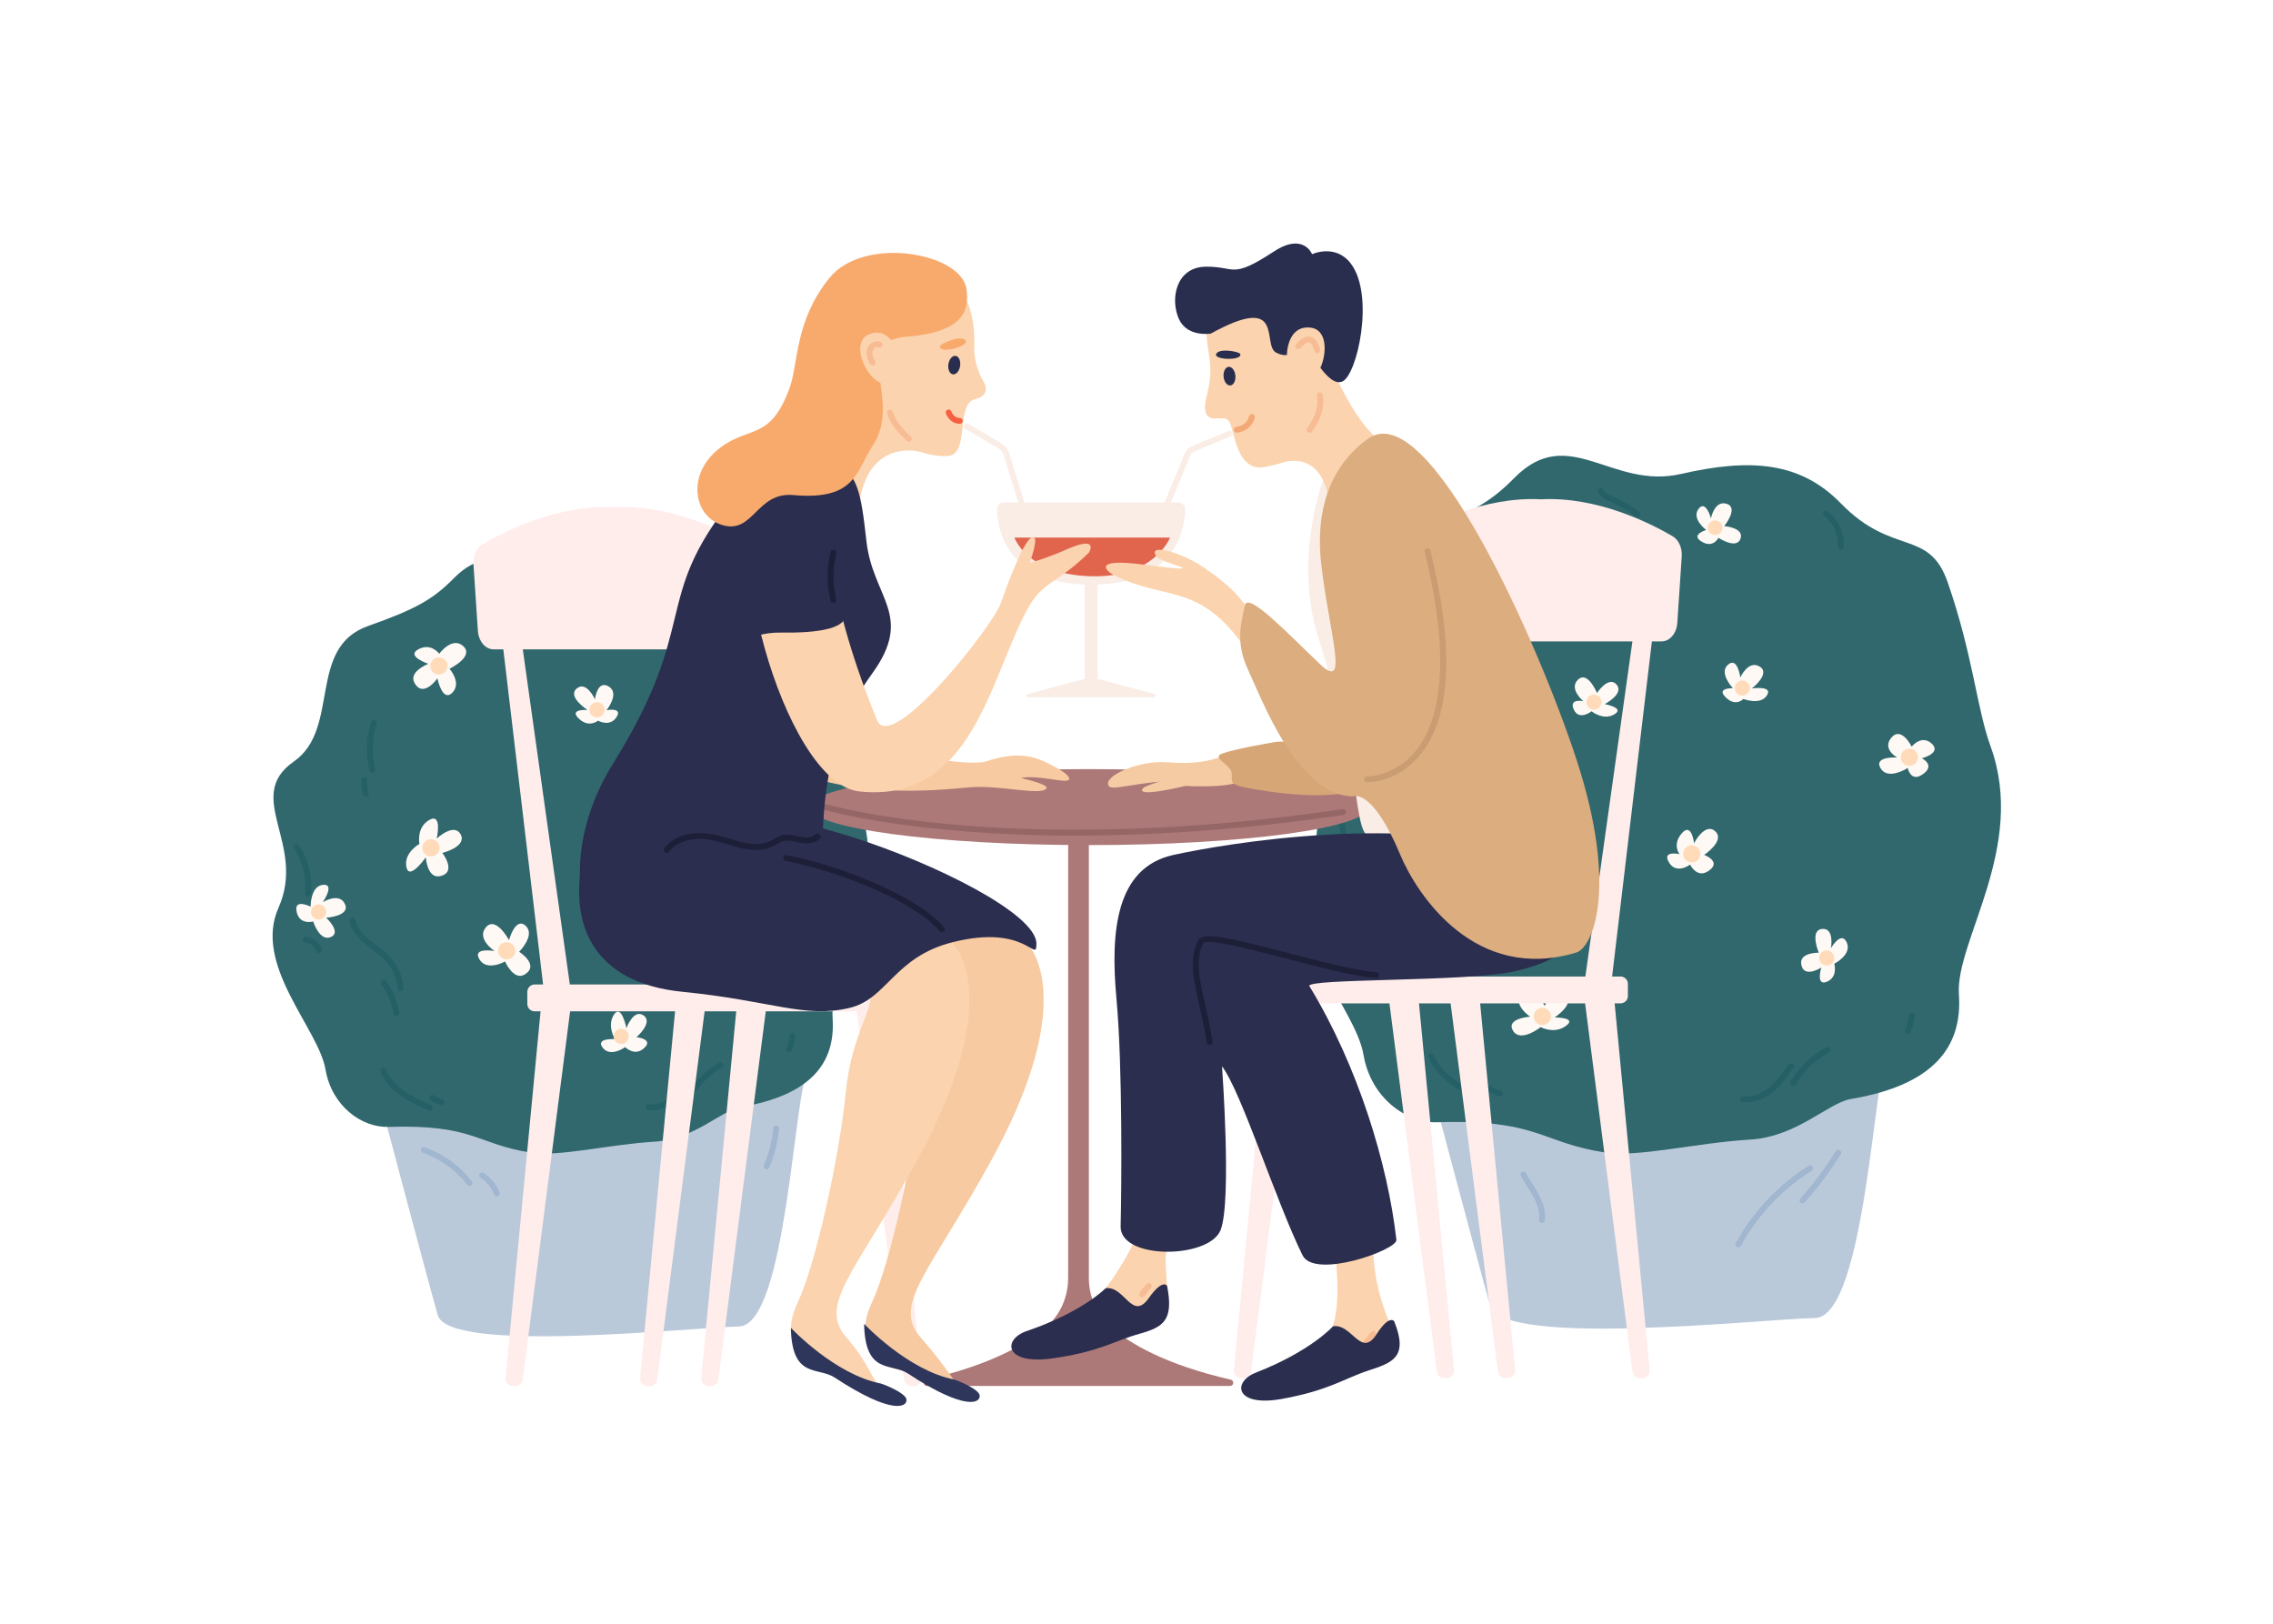 <?xml version="1.0" encoding="utf-8"?>
<!-- Generator: Adobe Illustrator 27.5.0, SVG Export Plug-In . SVG Version: 6.00 Build 0)  -->
<svg version="1.1" id="Layer_1" xmlns="http://www.w3.org/2000/svg" xmlns:xlink="http://www.w3.org/1999/xlink" x="0px" y="0px"
	 viewBox="0 0 2800 2000" style="enable-background:new 0 0 2800 2000;" xml:space="preserve">
<rect style="fill:#FFFFFF;" width="2800" height="2000"/>
<g>
	<path style="fill:#BAC9DA;" d="M1746.931,1277.156c0,0,598.228-17.456,580.056,8.662s-28.351,336.693-91.388,337.69
		c-63.039,0.997-385.095,36.896-399.949-15.262C1820.797,1556.086,1746.931,1277.156,1746.931,1277.156z"/>
	<path style="fill:#BAC9DA;" d="M456.902,1312.67c0,0,554.845-16.189,537.991,8.035c-16.856,24.223-26.294,312.276-84.761,313.201
		c-58.467,0.925-357.169,34.221-370.945-14.156C525.411,1571.371,456.902,1312.67,456.902,1312.67z"/>
	<g>
		<path style="fill:#30686E;" d="M478.574,1388.034c-33.19,1.036-70.01-25.93-77.622-70.776
			c-8.556-50.407-89.439-128.444-57.896-199.156c34.912-78.257-43.622-136.626,18.822-180.062
			c58.082-40.404,15.955-140.277,91.459-166.958c59.525-21.034,80.186-32.976,105.851-58.982
			c57.14-57.898,101.766,12.593,174.828-4.161c73.062-16.754,125.304-12.802,167.892,30.983
			c54.146,55.666,92.275,25.96,111.941,82.655c26.606,76.703,30.495,132.318,44.982,172.067
			c38.451,105.499-37.101,204.495-33.212,260.186c3.89,55.692-26.993,95.295-113.501,109.83
			c-23.319,3.917-56.502,39.533-105.243,42.524c-59.15,3.631-117.534,18.971-153.015,13.484
			C586.786,1409.295,584.092,1384.735,478.574,1388.034z"/>
		<g>
			<path style="fill:#256066;" d="M379.262,1104.81c-2.389-0.253-3.81-2.038-3.571-4.02c2.249-19.297-2.698-39.592-13.59-55.683
				c-1.111-1.645-0.689-3.88,0.97-4.99c1.631-1.11,3.879-0.702,4.99,0.97c11.833,17.483,17.23,39.563,14.77,60.547
				C382.621,1103.461,381.061,1104.81,379.262,1104.81z"/>
		</g>
		<g>
			<path style="fill:#256066;" d="M393.303,1174c-1.462,0-2.825-0.885-3.373-2.333c-2.136-5.706-7.618-10.034-13.648-10.779
				c-1.967-0.239-3.358-2.038-3.119-4.02c0.239-1.953,1.855-3.359,4.018-3.12c8.602,1.068,16.431,7.252,19.494,15.389
				c0.689,1.857-0.252,3.936-2.107,4.638C394.146,1173.931,393.724,1174,393.303,1174z"/>
		</g>
		<g>
			<path style="fill:#256066;" d="M493.497,1221.012c-1.884,0-3.458-1.461-3.583-3.359c-0.816-12.115-5.706-23.808-13.789-32.916
				c-4.89-5.524-10.751-9.965-16.949-14.672c-2.853-2.15-5.706-4.315-8.461-6.577c-11.553-9.529-18.173-19.059-20.238-29.135
				c-0.394-1.94,0.856-3.837,2.796-4.246c2.052-0.322,3.866,0.858,4.259,2.798c1.714,8.405,7.533,16.584,17.765,25.03
				c2.67,2.193,5.453,4.302,8.222,6.396c6.212,4.708,12.635,9.571,18.003,15.628c9.122,10.302,14.66,23.513,15.559,37.216
				c0.141,1.982-1.363,3.697-3.345,3.824C493.651,1221.012,493.568,1221.012,493.497,1221.012z"/>
		</g>
		<g>
			<path style="fill:#256066;" d="M488.184,1251.412c-1.714,0-3.232-1.236-3.542-2.979c-2.234-12.803-7.321-25.228-14.714-35.909
				c-1.124-1.645-0.717-3.879,0.914-5.017c1.658-1.097,3.893-0.689,5.017,0.912c7.969,11.539,13.451,24.947,15.867,38.777
				c0.351,1.953-0.969,3.823-2.923,4.159C488.592,1251.399,488.381,1251.412,488.184,1251.412z"/>
		</g>
		<g>
			<path style="fill:#256066;" d="M529.687,1368.009c-0.492,0-0.983-0.098-1.448-0.309c-11.523-5.073-23.428-10.33-34.054-17.708
				c-12.128-8.434-20.954-18.764-25.495-29.88c-0.744-1.842,0.127-3.936,1.969-4.695c1.855-0.773,3.935,0.127,4.693,1.967
				c4.02,9.824,11.947,19.058,22.938,26.704c10.048,6.971,21.644,12.086,32.845,17.02c1.813,0.802,2.642,2.923,1.841,4.751
				C532.385,1367.207,531.064,1368.009,529.687,1368.009z"/>
		</g>
		<g>
			<path style="fill:#256066;" d="M544.051,1361.488c-0.295,0-0.59-0.043-0.885-0.112c-4.68-1.195-9.165-3.388-13.002-6.325
				c-1.573-1.209-1.869-3.471-0.66-5.046c1.194-1.587,3.458-1.882,5.046-0.661c3.064,2.362,6.662,4.104,10.387,5.06
				c1.926,0.492,3.091,2.445,2.601,4.371C547.115,1360.406,545.653,1361.488,544.051,1361.488z"/>
		</g>
		<g>
			<path style="fill:#256066;" d="M458.839,952.079c-1.603,0-3.05-1.068-3.486-2.684c-5.158-19.579-4.497-40.927,1.855-60.112
				c0.632-1.897,2.74-2.909,4.539-2.29c1.898,0.617,2.91,2.655,2.291,4.539c-5.917,17.891-6.521,37.793-1.714,56.035
				c0.505,1.911-0.648,3.893-2.572,4.4C459.443,952.037,459.134,952.079,458.839,952.079z"/>
		</g>
		<g>
			<path style="fill:#256066;" d="M450.743,981.762c-1.533,0-2.952-0.983-3.43-2.516c-1.911-6.043-2.657-12.298-2.221-18.609
				c0.141-1.982,1.94-3.681,3.823-3.345c1.982,0.127,3.486,1.841,3.345,3.823c-0.364,5.411,0.282,10.781,1.913,15.966
				c0.604,1.898-0.45,3.922-2.347,4.512C451.46,981.706,451.095,981.762,450.743,981.762z"/>
		</g>
		<g>
			<path style="fill:#256066;" d="M688.545,753.643c-0.731,0-1.475-0.224-2.121-0.688c-8.237-6.001-17.175-11.174-26.55-15.348
				c-4.905-2.179-10.682-4.751-13.281-10.316c-0.843-1.799-0.056-3.936,1.743-4.779c1.799-0.829,3.935-0.056,4.778,1.743
				c1.462,3.12,5.509,4.919,9.431,6.662c10.09,4.497,19.465,9.923,28.123,16.22c1.602,1.166,1.953,3.415,0.787,5.031
				C690.752,753.138,689.656,753.643,688.545,753.643z"/>
		</g>
		<g>
			<path style="fill:#256066;" d="M901.654,787.458c-2.178-0.112-3.696-1.812-3.598-3.794c0.648-11.905-4.764-23.921-14.124-31.328
				c-1.56-1.236-1.813-3.5-0.59-5.06c1.251-1.56,3.527-1.799,5.059-0.59c11.159,8.855,17.611,23.162,16.852,37.371
				C905.14,785.969,903.552,787.458,901.654,787.458z"/>
		</g>
		<g>
			<path style="fill:#256066;" d="M803.076,1367.616c-1.461,0-2.923-0.099-4.342-0.282c-1.969-0.266-3.359-2.08-3.093-4.047
				c0.268-1.982,2.137-3.303,4.048-3.093c8.615,1.182,18.397-2.192,26.858-9.191c7.913-6.564,13.985-15.391,19.845-23.908
				c1.153-1.63,3.401-2.023,5.003-0.927c1.645,1.124,2.052,3.374,0.928,5.003c-6.155,8.939-12.508,18.16-21.195,25.368
				C822.486,1363.709,812.478,1367.616,803.076,1367.616z"/>
		</g>
		<g>
			<path style="fill:#256066;" d="M851.747,1350.287c-0.633,0-1.279-0.17-1.855-0.521c-1.701-1.026-2.25-3.232-1.223-4.932
				c9.051-15.025,21.968-27.406,37.357-35.826c1.714-0.928,3.922-0.324,4.89,1.433c0.943,1.743,0.309,3.935-1.433,4.89
				c-14.28,7.8-26.254,19.284-34.659,33.212C854.151,1349.668,852.969,1350.287,851.747,1350.287z"/>
		</g>
		<g>
			<path style="fill:#256066;" d="M972.067,1295.67c-0.492,0-0.983-0.098-1.462-0.308c-1.812-0.802-2.628-2.937-1.826-4.751
				c2.08-4.68,3.401-9.67,3.907-14.786c0.197-1.967,1.967-3.457,3.935-3.232c1.982,0.197,3.43,1.967,3.232,3.936
				c-0.59,5.902-2.108,11.623-4.497,17.005C974.766,1294.87,973.445,1295.67,972.067,1295.67z"/>
		</g>
	</g>
	<g>
		<path style="fill:#30686E;" d="M1770.775,1382.32c-38.97,1.218-82.202-30.446-91.139-83.101
			c-10.046-59.186-105.014-150.812-67.977-233.837c40.99-91.885-51.219-160.419,22.099-211.419
			c68.197-47.438,18.733-164.704,107.385-196.033c69.891-24.696,94.15-38.718,124.285-69.253
			c67.09-67.981,119.487,14.786,205.271-4.885c85.785-19.672,147.126-15.032,197.131,36.377
			c63.576,65.36,108.344,30.48,131.435,97.05c31.239,90.06,35.805,155.361,52.815,202.033
			c45.147,123.871-43.561,240.106-38.994,305.496c4.566,65.389-31.696,111.891-133.267,128.955
			c-27.381,4.6-66.342,46.417-123.571,49.93c-69.451,4.263-138,22.274-179.662,15.831
			C1897.832,1407.284,1894.669,1378.449,1770.775,1382.32z"/>
		<g>
			<path style="fill:#256066;" d="M1654.161,1049.141c-2.389-0.253-3.808-2.038-3.569-4.02c2.657-22.797-3.191-46.773-16.05-65.789
				c-1.111-1.645-0.689-3.88,0.969-4.99c1.631-1.111,3.88-0.702,4.99,0.97c13.816,20.406,20.084,46.155,17.231,70.652
				C1657.52,1047.791,1655.96,1049.141,1654.161,1049.141z"/>
		</g>
		<g>
			<path style="fill:#256066;" d="M1670.661,1130.39c-1.461,0-2.825-0.886-3.372-2.333c-2.573-6.888-9.221-12.144-16.529-13.058
				c-1.967-0.253-3.373-2.052-3.12-4.02c0.239-1.953,1.841-3.359,4.02-3.12c9.88,1.238,18.875,8.349,22.375,17.667
				c0.689,1.87-0.254,3.935-2.109,4.637C1671.505,1130.319,1671.083,1130.39,1670.661,1130.39z"/>
		</g>
		<g>
			<path style="fill:#256066;" d="M1788.299,1185.595c-1.884,0-3.458-1.462-3.585-3.359c-0.97-14.392-6.774-28.264-16.33-39.029
				c-5.791-6.535-12.705-11.764-20.028-17.315c-3.332-2.53-6.676-5.06-9.894-7.703c-13.451-11.103-21.153-22.178-23.557-33.857
				c-0.393-1.94,0.858-3.837,2.812-4.246c1.911-0.337,3.85,0.858,4.244,2.812c2.052,9.992,8.952,19.718,21.081,29.739
				c3.149,2.586,6.409,5.044,9.67,7.518c7.266,5.509,14.785,11.216,21.054,18.272c10.611,11.96,17.049,27.349,18.116,43.33
				c0.14,1.982-1.363,3.696-3.345,3.823C1788.453,1185.595,1788.368,1185.595,1788.299,1185.595z"/>
		</g>
		<g>
			<path style="fill:#256066;" d="M1782.058,1221.28c-1.716,0-3.232-1.236-3.542-2.979c-2.642-15.123-8.644-29.782-17.372-42.432
				c-1.124-1.631-0.717-3.864,0.928-5.003c1.631-1.097,3.879-0.704,5.003,0.927c9.304,13.478,15.713,29.135,18.525,45.27
				c0.351,1.954-0.97,3.823-2.924,4.161C1782.466,1221.266,1782.254,1221.28,1782.058,1221.28z"/>
		</g>
		<g>
			<path style="fill:#256066;" d="M1830.814,1358.171c-0.492,0-0.97-0.098-1.448-0.309c-13.436-5.902-27.336-12.003-39.901-20.716
				c-14.138-9.811-24.413-21.856-29.71-34.814c-0.745-1.841,0.125-3.935,1.967-4.693c1.855-0.787,3.935,0.125,4.693,1.967
				c4.765,11.665,14.153,22.614,27.154,31.636c11.988,8.307,25.564,14.265,38.691,20.042c1.813,0.787,2.642,2.923,1.842,4.736
				C1833.512,1357.369,1832.191,1358.171,1830.814,1358.171z"/>
		</g>
		<g>
			<path style="fill:#256066;" d="M1847.651,1350.526c-0.295,0-0.59-0.043-0.885-0.114c-5.426-1.377-10.626-3.92-15.039-7.336
				c-1.573-1.209-1.855-3.471-0.632-5.046c1.209-1.574,3.471-1.87,5.046-0.632c3.625,2.811,7.927,4.905,12.396,6.043
				c1.926,0.492,3.091,2.445,2.6,4.371C1850.728,1349.443,1849.252,1350.526,1847.651,1350.526z"/>
		</g>
		<g>
			<path style="fill:#256066;" d="M1747.61,869.818c-1.602,0-3.05-1.068-3.486-2.684c-6.029-22.853-5.27-47.785,2.164-70.216
				c0.646-1.898,2.74-2.896,4.539-2.291c1.898,0.619,2.91,2.657,2.291,4.539c-6.999,21.124-7.715,44.609-2.023,66.141
				c0.505,1.911-0.646,3.879-2.572,4.4C1748.215,869.777,1747.905,869.818,1747.61,869.818z"/>
		</g>
		<g>
			<path style="fill:#256066;" d="M1738.096,904.66c-1.533,0-2.952-0.984-3.43-2.516c-2.206-7.013-3.078-14.28-2.586-21.602
				c0.127-1.967,1.462-3.668,3.822-3.345c1.982,0.127,3.486,1.841,3.346,3.822c-0.422,6.423,0.351,12.805,2.277,18.96
				c0.603,1.897-0.45,3.922-2.347,4.512C1738.813,904.603,1738.447,904.66,1738.096,904.66z"/>
		</g>
		<g>
			<path style="fill:#256066;" d="M2017.303,636.836c-0.745,0-1.476-0.224-2.123-0.688c-9.726-7.098-20.238-13.184-31.271-18.089
				c-5.932-2.642-12.327-5.48-15.291-11.791c-0.843-1.799-0.07-3.949,1.729-4.792c1.785-0.802,3.935-0.071,4.792,1.728
				c1.813,3.893,6.704,6.057,11.426,8.152c11.764,5.243,22.726,11.581,32.86,18.974c1.603,1.18,1.954,3.428,0.787,5.031
				C2019.509,636.331,2018.413,636.836,2017.303,636.836z"/>
		</g>
		<g>
			<path style="fill:#256066;" d="M2267.53,676.54c-2.179-0.112-3.697-1.813-3.598-3.795c0.773-14.18-5.665-28.489-16.81-37.314
				c-1.56-1.238-1.813-3.5-0.59-5.06c1.265-1.56,3.513-1.799,5.06-0.59c12.944,10.26,20.421,26.872,19.535,43.358
				C2271.015,675.051,2269.426,676.54,2267.53,676.54z"/>
		</g>
		<g>
			<path style="fill:#256066;" d="M2151.79,1357.722c-1.687,0-3.373-0.099-5.017-0.324c-1.969-0.268-3.359-2.08-3.093-4.049
				c0.281-1.967,2.137-3.218,4.048-3.091c10.344,1.419,21.939-2.601,32.002-10.935c9.375-7.786,16.528-18.158,23.428-28.192
				c1.138-1.631,3.388-2.025,5.004-0.928c1.644,1.124,2.052,3.373,0.927,5.004c-7.196,10.441-14.616,21.235-24.777,29.654
				C2174.278,1353.181,2162.668,1357.722,2151.79,1357.722z"/>
		</g>
		<g>
			<path style="fill:#256066;" d="M2208.936,1337.37c-0.633,0-1.28-0.168-1.855-0.52c-1.701-1.026-2.249-3.232-1.223-4.933
				c10.584-17.541,25.663-32.002,43.626-41.84c1.728-0.928,3.92-0.324,4.89,1.433c0.941,1.743,0.31,3.935-1.433,4.89
				c-16.851,9.219-31.004,22.782-40.926,39.226C2211.34,1336.751,2210.145,1337.37,2208.936,1337.37z"/>
		</g>
		<g>
			<path style="fill:#256066;" d="M2350.212,1273.253c-0.492,0-0.984-0.098-1.448-0.309c-1.826-0.8-2.642-2.923-1.841-4.736
				c2.474-5.593,4.034-11.51,4.637-17.581c0.212-1.969,1.73-3.473,3.95-3.219c1.968,0.197,3.415,1.967,3.218,3.949
				c-0.689,6.817-2.445,13.465-5.229,19.747C2352.91,1272.453,2351.589,1273.253,2350.212,1273.253z"/>
		</g>
	</g>
	<g>
		<g>
			<path style="fill:#FFF9F5;" d="M757.511,1279.928c0,0-10.297-16.669-1.105-30.348c9.192-13.679,15.219,16.761,15.219,16.761
				s9.084-24.594,21.391-15.427c11.793,8.785-9.005,26.608-9.005,26.608s23.174,2.35,8.226,14.493
				c-11.037,8.966-22.096-2.229-22.096-2.229s-17.96,13.089-27.559,0.872C732.793,1278.197,757.511,1279.928,757.511,1279.928z"/>
			<path style="fill:#FFDBBA;" d="M772.859,1281.828c2.946-4.224,1.91-10.037-2.314-12.981c-4.224-2.946-10.036-1.91-12.982,2.314
				c-2.946,4.224-1.91,10.036,2.314,12.981C764.101,1287.087,769.912,1286.05,772.859,1281.828z"/>
		</g>
		<g>
			<path style="fill:#FFF9F5;" d="M1884.924,1252.273c0,0-22.81-15.132-10.545-29.345c12.266-14.215,28.366,15.906,28.366,15.906
				s13.635-26.572,26.3-14.523c12.137,11.548-13.819,28.861-13.819,28.861s30.466-0.022,11.901,11.667
				c-13.708,8.632-29.263,0.307-29.263,0.307s-24.813,19.633-33.998,4.503C1854.497,1254.219,1884.924,1252.273,1884.924,1252.273z"
				/>
			<path style="fill:#FFDBBA;" d="M1909.921,1248.387c-1.983-5.519-8.067-8.387-13.587-6.403c-5.521,1.983-8.387,8.067-6.404,13.587
				c1.985,5.521,8.068,8.388,13.589,6.404C1909.039,1259.991,1911.906,1253.908,1909.921,1248.387z"/>
		</g>
		<g>
			<path style="fill:#FFF9F5;" d="M516.651,1039.485c0,0-4.13-20.31,12.22-29.539c16.349-9.23,9.094,22.919,9.094,22.919
				s21.818-20.396,29.662-4.774c7.517,14.972-22.765,22.487-22.765,22.487s18.655,23.872-2.77,28.595
				c-15.819,3.487-17.618-23.198-17.618-23.198s-20.323,29.372-23.85,12.027C497.025,1050.312,516.651,1039.485,516.651,1039.485z"
				/>
			<path style="fill:#FFDBBA;" d="M541.488,1044.282c0-5.866-4.755-10.621-10.621-10.621c-5.866,0-10.623,4.755-10.623,10.621
				s4.756,10.623,10.623,10.623C536.733,1054.905,541.488,1050.148,541.488,1044.282z"/>
		</g>
		<g>
			<path style="fill:#FFF9F5;" d="M609.193,1171.415c0,0-22.811-15.13-10.545-29.345c12.265-14.215,28.365,15.907,28.365,15.907
				s8.01-29.518,20.675-17.467c12.137,11.547-8.195,31.805-8.195,31.805s25.628,16.158,7.062,27.847
				c-13.708,8.632-24.424-15.873-24.424-15.873s-22.315,12.589-31.499-2.542C581.263,1166.316,609.193,1171.415,609.193,1171.415z"
				/>
			<path style="fill:#FFDBBA;" d="M634.19,1167.531c-1.985-5.521-8.068-8.387-13.589-6.404s-8.388,8.067-6.404,13.587
				c1.985,5.521,8.068,8.389,13.589,6.404C633.307,1179.135,636.174,1173.051,634.19,1167.531z"/>
		</g>
		<g>
			<path style="fill:#FFF9F5;" d="M2337.068,933.076c0,0-19.271-10.497-7.006-24.711c12.266-14.215,24.826,11.273,24.826,11.273
				s12.282-15.527,24.947-3.477c12.137,11.547-12.466,17.814-12.466,17.814s18.438,8.874-0.126,20.563
				c-13.708,8.632-17.236-8.589-17.236-8.589s-24.1,15.656-33.287,0.525C2307.352,931.044,2337.068,933.076,2337.068,933.076z"/>
			<path style="fill:#FFDBBA;" d="M2362.065,929.192c-1.985-5.521-8.068-8.388-13.589-6.404c-5.521,1.983-8.387,8.068-6.404,13.587
				c1.985,5.521,8.068,8.389,13.589,6.404C2361.181,940.796,2364.048,934.713,2362.065,929.192z"/>
		</g>
		<g>
			<path style="fill:#FFF9F5;" d="M2069.003,1052.092c0,0-9.542-11.486,2.725-25.701c12.266-14.213,15.095,12.262,15.095,12.262
				s13.636-26.572,26.301-14.523c12.137,11.548-13.82,28.861-13.82,28.861s23.047,8.59,4.483,20.279
				c-13.708,8.632-21.845-8.305-21.845-8.305s-16.738,12.589-25.923-2.542C2046.649,1046.993,2069.003,1052.092,2069.003,1052.092z"
				/>
			<path style="fill:#FFDBBA;" d="M2094,1048.207c-1.985-5.519-8.068-8.388-13.589-6.403c-5.521,1.983-8.387,8.067-6.403,13.587
				c1.983,5.521,8.067,8.388,13.587,6.404C2093.116,1059.811,2095.983,1053.727,2094,1048.207z"/>
		</g>
		<g>
			<path style="fill:#FFF9F5;" d="M541.067,805.288c0,0,16.117-22.125,29.779-9.247c13.662,12.878-17.136,27.64-17.136,27.64
				s15.753,17.719,3.159,29.841c-12.069,11.618-18.032-18.003-18.032-18.003s-17.266,24.895-28.13,5.834
				c-8.022-14.074,16.929-23.705,16.929-23.705s-27.906-9.313-12.387-17.826C531.076,791.143,541.067,805.288,541.067,805.288z"/>
			<path style="fill:#FFDBBA;" d="M543.85,830.432c5.603-1.74,8.734-7.693,6.995-13.294c-1.74-5.603-7.691-8.734-13.294-6.994
				c-5.603,1.739-8.734,7.691-6.994,13.294C532.296,829.039,538.247,832.171,543.85,830.432z"/>
		</g>
		<g>
			<path style="fill:#FFF9F5;" d="M2107.651,638.448c0,0,4.364-22.787,19.491-17.849c15.129,4.938-3.152,27.383-3.152,27.383
				s25.238,1.964,19.961,15.809c-5.056,13.268-27.088-1.36-27.088-1.36s-7.019,14.36-22.234,3.671
				c-11.236-7.894,7.19-13.327,7.19-13.327s-18.45-13.594-9.628-25.728C2101.19,614.673,2107.651,638.448,2107.651,638.448z"/>
			<path style="fill:#FFDBBA;" d="M2118.869,656.72c3.667-3.358,3.917-9.052,0.56-12.719c-3.359-3.667-9.052-3.917-12.719-0.56
				s-3.917,9.052-0.56,12.719C2109.507,659.827,2115.202,660.078,2118.869,656.72z"/>
		</g>
		<g>
			<path style="fill:#FFF9F5;" d="M397.651,1111.201c0,0,20.459-12.6,27.265,2.411c6.807,15.009-23.123,16.739-23.123,16.739
				s19.704,18.316,5.439,23.968c-13.672,5.416-21.461-19.307-21.461-19.307s-18.214,5.152-20.688-13.946
				c-1.828-14.103,17.545-4.299,17.545-4.299s-0.407-25.111,15.032-26.855C413.405,1088.132,397.651,1111.201,397.651,1111.201z"/>
			<path style="fill:#FFDBBA;" d="M391.537,1132.55c5.129,0.453,9.656-3.337,10.109-8.468c0.453-5.129-3.337-9.654-8.468-10.107
				c-5.129-0.453-9.654,3.338-10.107,8.467C382.617,1127.57,386.408,1132.097,391.537,1132.55z"/>
		</g>
		<g>
			<path style="fill:#FFF9F5;" d="M2255.456,1167.899c0,0,12.632-22.087,19.438-7.076c6.806,15.009-15.296,26.226-15.296,26.226
				s4.831,16.635-9.435,22.287c-13.672,5.416-6.587-17.626-6.587-17.626s-22.314,14.467-24.789-4.631
				c-1.828-14.103,21.646-13.613,21.646-13.613s-11.534-27.504,3.906-29.249C2260.085,1142.439,2255.456,1167.899,2255.456,1167.899
				z"/>
			<path style="fill:#FFDBBA;" d="M2249.343,1189.247c5.129,0.453,9.656-3.338,10.109-8.467c0.453-5.129-3.337-9.654-8.468-10.107
				c-5.129-0.453-9.654,3.337-10.107,8.467C2240.423,1184.268,2244.213,1188.795,2249.343,1189.247z"/>
		</g>
		<g>
			<path style="fill:#FFF9F5;" d="M732.898,861.33c0,0,2.772-24.27,16.912-15.804c14.139,8.467-2.606,29.191-2.606,29.191
				s20.563-3.9,12.05,8.867c-8.159,12.236-22.571,4.086-22.571,4.086s-12.197,10.21-25.102-4.086
				c-9.529-10.555,12.132-9.126,12.132-9.126s-25.137-16.048-13.436-26.271C722.211,837.762,732.898,861.33,732.898,861.33z"/>
			<path style="fill:#FFDBBA;" d="M740.022,882.362c4.476-2.547,6.039-8.239,3.493-12.715c-2.547-4.476-8.241-6.039-12.717-3.491
				c-4.474,2.547-6.037,8.239-3.492,12.715C729.854,883.347,735.548,884.91,740.022,882.362z"/>
		</g>
		<g>
			<path style="fill:#FFF9F5;" d="M1950.443,863.666c0,0-18.508-15.323-6.482-26.593c12.026-11.269,23.285,16.518,23.285,16.518
				s14.369-21.93,24.305-10.237c9.523,11.206-14.742,23.911-14.742,23.911s27.373,5.029,10.083,13.511
				c-12.767,6.262-26.349-4.67-26.349-4.67s-15.166,12.083-21.781-1.976C1932.017,859.79,1950.443,863.666,1950.443,863.666z"/>
			<path style="fill:#FFDBBA;" d="M1972.624,862.595c-1.219-5.003-6.263-8.071-11.267-6.85c-5.003,1.219-8.069,6.263-6.85,11.266
				s6.263,8.071,11.267,6.851C1970.776,872.642,1973.843,867.598,1972.624,862.595z"/>
		</g>
		<g>
			<path style="fill:#FFF9F5;" d="M2143.824,834.547c0,0,9.65-22.005,23.79-13.538c14.14,8.467-9.484,26.926-9.484,26.926
				s26.799-3.9,18.286,8.867c-8.159,12.236-28.807,4.086-28.807,4.086s-10.106,11.008-23.011-3.287
				c-9.529-10.555,10.041-9.925,10.041-9.925s-17.764-18.709-6.063-28.932C2140.51,808.318,2143.824,834.547,2143.824,834.547z"/>
			<path style="fill:#FFDBBA;" d="M2150.948,855.579c4.476-2.547,6.039-8.239,3.491-12.715c-2.546-4.476-8.239-6.039-12.715-3.491
				c-4.474,2.547-6.039,8.239-3.491,12.715C2140.781,856.563,2146.474,858.127,2150.948,855.579z"/>
		</g>
	</g>
	<g>
		<g>
			<g>
				<path style="fill:#F9EDE6;" d="M1451.789,618.993h-215.394c-4.667,0-8.375,3.804-8.255,8.47
					c0.629,24.325,11.672,92.668,115.952,92.668c104.28,0,115.323-68.342,115.951-92.668
					C1460.163,622.797,1456.456,618.993,1451.789,618.993z"/>
				<rect x="1336.099" y="704.438" style="fill:#F9EDE6;" width="15.986" height="133.514"/>
				<path style="fill:#F9EDE6;" d="M1343.562,834.213l-77.234,20.547c-2.327,0.619-1.878,4.044,0.528,4.044h154.469
					c2.408,0,2.855-3.425,0.53-4.044l-77.235-20.547C1344.273,834.121,1343.909,834.121,1343.562,834.213z"/>
			</g>
			<path style="fill:#E1644C;" d="M1249.649,662.177h191.644c0,0-19.089,49.836-97.7,47.595
				C1264.98,707.533,1249.649,662.177,1249.649,662.177z"/>
			<path style="fill:#AD7878;" d="M1516.076,1699.364c-80.069-18.406-124.039-44.233-147.846-64.923
				c-17.391-15.114-26.918-37.285-26.918-60.326V981.033h-25.494v593.082c0,23.041-9.527,45.212-26.918,60.326
				c-23.807,20.69-67.777,46.517-147.847,64.923c-4.557,1.048-3.871,7.75,0.804,7.75h186.707h186.709
				C1519.949,1707.114,1520.634,1700.411,1516.076,1699.364z"/>
			<ellipse style="fill:#AD7878;" cx="1341.311" cy="994.128" rx="344.083" ry="46.789"/>
			<g>
				<path style="fill:#946666;" d="M1324.584,1029.182c-199.772,0-307.008-31.144-308.539-31.609
					c-1.911-0.561-2.993-2.572-2.418-4.469c0.563-1.897,2.601-3.05,4.47-2.418c2.234,0.66,227.542,65.972,635.952,5.974
					c1.911-0.295,3.795,1.082,4.076,3.035c0.295,1.967-1.068,3.795-3.035,4.076
					C1526.462,1022.675,1415.853,1029.182,1324.584,1029.182z"/>
			</g>
			<g>
				<polygon style="fill:#FFEDEB;" points="641.32,780.684 702.782,1218.578 669.722,1218.578 617.739,780.684 				"/>
				<polygon style="fill:#FFEDEB;" points="900.326,780.684 961.787,1218.578 928.728,1218.578 876.745,780.684 				"/>
				<g>
					<path style="fill:#FFEDEB;" d="M666.712,1237.151l-43.97,460.373c-0.496,5.2,3.592,9.699,8.817,9.699h3.562
						c4.454,0,8.215-3.309,8.783-7.727l59.231-460.372c0.681-5.296-3.444-9.986-8.785-9.986h-18.822
						C670.963,1229.138,667.145,1232.608,666.712,1237.151z"/>
					<path style="fill:#FFEDEB;" d="M832.402,1237.151l-43.97,460.373c-0.497,5.2,3.592,9.699,8.817,9.699h3.562
						c4.454,0,8.215-3.309,8.783-7.727l59.231-460.372c0.681-5.296-3.444-9.986-8.785-9.986h-18.822
						C836.653,1229.138,832.835,1232.608,832.402,1237.151z"/>
					<path style="fill:#FFEDEB;" d="M1091.027,1237.151l43.97,460.373c0.497,5.2-3.592,9.699-8.816,9.699h-3.562
						c-4.454,0-8.215-3.309-8.783-7.727l-59.231-460.372c-0.681-5.296,3.444-9.986,8.785-9.986h18.822
						C1086.776,1229.138,1090.594,1232.608,1091.027,1237.151z"/>
					<path style="fill:#FFEDEB;" d="M907.739,1237.151l-43.97,460.373c-0.497,5.2,3.592,9.699,8.816,9.699h3.562
						c4.454,0,8.215-3.309,8.784-7.727l59.229-460.372c0.682-5.296-3.444-9.986-8.783-9.986h-18.823
						C911.989,1229.138,908.172,1232.608,907.739,1237.151z"/>
				</g>
				<path style="fill:#FFEDEB;" d="M756.829,624.838c-69.334-3.82-135.496,29.761-162.259,45.409
					c-7.501,4.385-12.031,14.378-11.325,24.984l5.446,81.695c0.863,12.953,9.244,22.897,19.297,22.897h148.842h148.84
					c10.052,0,18.434-9.945,19.298-22.897l5.444-81.695c0.707-10.607-3.823-20.599-11.323-24.984
					C892.324,654.599,826.163,621.018,756.829,624.838z"/>
				<path style="fill:#FFEDEB;" d="M1078.415,1212.607H658.638c-5.004,0-9.06,4.057-9.06,9.06v14.94c0,5.004,4.056,9.06,9.06,9.06
					h419.777c5.002,0,9.058-4.056,9.058-9.06v-14.94C1087.473,1216.664,1083.417,1212.607,1078.415,1212.607z"/>
			</g>
			<g>
				<polygon style="fill:#FFEDEB;" points="2013.58,770.87 1952.118,1208.766 1985.178,1208.766 2037.161,770.87 				"/>
				<polygon style="fill:#FFEDEB;" points="1754.574,770.87 1693.113,1208.766 1726.172,1208.766 1778.155,770.87 				"/>
				<g>
					<path style="fill:#FFEDEB;" d="M1988.188,1227.339l43.97,460.372c0.496,5.201-3.592,9.699-8.817,9.699h-3.562
						c-4.454,0-8.215-3.309-8.783-7.725l-59.231-460.373c-0.681-5.296,3.444-9.987,8.785-9.987h18.822
						C1983.937,1219.324,1987.755,1222.794,1988.188,1227.339z"/>
					<path style="fill:#FFEDEB;" d="M1822.498,1227.339l43.97,460.372c0.496,5.201-3.592,9.699-8.817,9.699h-3.562
						c-4.454,0-8.215-3.309-8.783-7.725l-59.231-460.373c-0.681-5.296,3.444-9.987,8.785-9.987h18.822
						C1818.247,1219.324,1822.065,1222.794,1822.498,1227.339z"/>
					<path style="fill:#FFEDEB;" d="M1563.873,1227.339l-43.97,460.372c-0.496,5.201,3.592,9.699,8.816,9.699h3.562
						c4.454,0,8.215-3.309,8.783-7.725l59.231-460.373c0.681-5.296-3.444-9.987-8.785-9.987h-18.822
						C1568.124,1219.324,1564.306,1222.794,1563.873,1227.339z"/>
					<path style="fill:#FFEDEB;" d="M1747.163,1227.339l43.969,460.372c0.496,5.201-3.592,9.699-8.817,9.699h-3.562
						c-4.454,0-8.215-3.309-8.783-7.725l-59.23-460.373c-0.682-5.296,3.444-9.987,8.783-9.987h18.823
						C1742.911,1219.324,1746.728,1222.794,1747.163,1227.339z"/>
				</g>
				<path style="fill:#FFEDEB;" d="M1898.071,615.025c69.334-3.821,135.496,29.759,162.261,45.408
					c7.5,4.385,12.03,14.378,11.323,24.984l-5.446,81.695c-0.864,12.953-9.244,22.899-19.297,22.899h-148.842h-148.84
					c-10.053,0-18.434-9.946-19.298-22.899l-5.445-81.695c-0.707-10.607,3.823-20.599,11.323-24.984
					C1762.576,644.785,1828.737,611.204,1898.071,615.025z"/>
				<path style="fill:#FFEDEB;" d="M1576.485,1202.795h419.777c5.004,0,9.06,4.056,9.06,9.06v14.94c0,5.003-4.056,9.058-9.06,9.058
					h-419.777c-5.003,0-9.058-4.056-9.058-9.058v-14.94C1567.427,1206.851,1571.483,1202.795,1576.485,1202.795z"/>
			</g>
			<g>
				<path style="fill:#FBD3AE;" d="M1532.777,796.567c-56.563-79.9-96.974-56.02-160.529-88.117
					c-10.119-5.111-26.858-21.117,34.65-13.21c97.496,12.535,24.288-0.81,17.856-9.611c-13.232-18.106,34.821-4.875,64.766,18.106
					c0,0,41.916,27.329,52.12,56.409L1532.777,796.567z"/>
				<g>
					<path style="fill:#F5CBA4;" d="M1522.31,934.734c-14.176-12.58-21.091,9.412-83.97,4.214
						c-32.759-2.708-73.157,14.249-73.452,25.944c-0.243,9.585,14.483,3.785,49.938-0.617c42.961-5.332,24.479,3.873,57.688,4.256
						C1505.723,968.913,1559.292,967.553,1522.31,934.734z"/>
					<path style="fill:#D6A676;" d="M1570.55,914.02c0,0-47.693,8.069-64.077,13.802c-16.385,5.731,10.779,13.243,10.909,25.586
						c0.13,12.344-4.81,14.104,44.276,21.294c103.202,15.116,152.544-8.369,131.453-32.397
						C1672.021,918.276,1585.702,911.313,1570.55,914.02z"/>
					<path style="fill:#F9EDE6;" d="M1629.977,590.919c0,0-36.757,97.109-6.299,193.458c66.109,209.133,35.9,242.893,74.781,252.855
						c38.881,9.962,146.771,43.049,102.949-116.384C1757.585,761.416,1686.983,508.07,1629.977,590.919z"/>
					<path style="fill:#FBD3AE;" d="M1248.804,1657.898c0,0-0.114,10.575,10.911,9.907c15.484-0.937,29.641-3.713,47.932,0.579
						c18.292,4.292,31.301-18.329,53.698-25.689c22.396-7.36,54.913-1.634,70.916-16.824c16.001-15.191-5.26-75.682,8.694-97.24
						l-45.379,4.004c0,0-23.434,48.227-50.815,73.019C1296.035,1649.769,1248.864,1636.135,1248.804,1657.898z"/>
					<path style="fill:#FBD3AE;" d="M1534.705,1704.375c0,0-0.112,10.574,10.91,9.907c15.484-0.938,29.641-3.713,47.932,0.579
						c18.292,4.29,33.057-15.891,55.455-23.252c22.397-7.36,53.158-4.073,69.159-19.262c16.001-15.191-25.842-56.242-26.497-135.96
						l-47.685,3.271c0,0,14.062,87.679-13.317,112.469C1581.936,1696.246,1534.765,1682.611,1534.705,1704.375z"/>
					<path style="fill:#2B2E4E;" d="M1890.097,1052.674c12.683,4.156,46.422,29.244,50.154,60.001
						c2.678,22.08,18.935,63.045-76.143,84.041c-57.929,12.794-257.022,8.235-251.107,17.949
						c60.165,98.829,96.702,219.752,107.151,312.545c1.374,12.207-100.815,48.978-115.643,18.901
						c-32.682-66.289-75.235-201.087-99.187-232.749c0,0,12.214,165.739-1.688,201.611c-13.901,35.873-124.268,37.101-123.176-4.584
						c1.092-41.686,2.621-196.426-5.134-280.147c-7.753-83.722-0.462-161.695,70.136-177.187
						C1513.254,1038.18,1734.079,1001.538,1890.097,1052.674z"/>
					<g>
						<path style="fill:#1D1F38;" d="M1490.146,1286.984c-1.743,0-3.261-1.251-3.556-3.021c-3.022-18.468-6.494-33.9-9.558-47.519
							c-4.385-19.465-7.857-34.841-7.574-48.84c0.168-7.813,0.997-19.353,6.353-29.303c5.734-10.779,36.485-3.964,110.511,15.418
							c40.772,10.667,82.936,21.7,109.175,23.752c1.982,0.154,3.457,1.884,3.303,3.864c-0.154,1.969-1.56,3.529-3.866,3.303
							c-26.871-2.094-69.359-13.21-110.44-23.962c-38.888-10.175-97.637-25.566-102.359-18.96c-4.61,8.573-5.341,18.96-5.481,26.029
							c-0.268,13.127,3.12,28.123,7.392,47.112c3.093,13.717,6.592,29.262,9.656,47.954c0.309,1.953-1.012,3.808-2.979,4.132
							C1490.525,1286.97,1490.329,1286.984,1490.146,1286.984z"/>
					</g>
					<g>
						<path style="fill:#FBD3AE;" d="M1636.048,442.002c0,0,42.583,110.557,87.098,109.79l-87.767,68.001
							c3.798-0.823-3.574-70.126-63.272-47.751C1572.106,572.043,1629.126,511.227,1636.048,442.002z"/>
						<path style="fill:#FBD3AE;" d="M1554.964,356.21c0,0-55.23-0.02-63.472,23.368c-8.242,23.39-5.252,36.377-1.538,62.207
							c4.965,34.549-9.762,53.11-4.355,66.905c5.249,13.392,21.232,1.35,28.207,9.773c6.974,8.424,8.29,67.968,48.48,55.696
							c0,0,52.137-6.098,73.262-56.321C1656.67,467.616,1663.195,347.841,1554.964,356.21z"/>
						<path style="fill:#292E4E;" d="M1491.447,410.922c0,0-28.564,4.736-38.992-17.565c-11.286-24.134-4.345-64.317,32.746-64.878
							c37.091-0.561,30.784,16.182,83.91-18.612c36.678-24.023,47.165,3.231,47.165,3.231s29.143-13.536,48.057,11.957
							c29.246,39.422,7.464,137.085-10.779,144.848c-18.243,7.763-39.458-40.732-47.402-41.289
							c-7.946-0.557-16.193,15.304-34.218,5.667C1553.908,424.644,1584.27,359.84,1491.447,410.922z"/>
						<g>
							<path style="fill:#F4A875;" d="M1523.469,532.932c-1.897,0-3.486-1.475-3.598-3.388c-0.112-1.982,1.405-3.681,3.386-3.808
								c0.577-0.029,12.271-1.012,15.432-13.056c0.52-1.911,2.418-3.037,4.4-2.572c1.926,0.505,3.064,2.473,2.572,4.398
								c-3.627,13.787-15.966,18.075-21.982,18.426C1523.61,532.932,1523.54,532.932,1523.469,532.932z"/>
						</g>
						<path style="fill:#292E4E;" d="M1521.817,462.633c0.576,6.328-2.214,11.754-6.229,12.119
							c-4.017,0.366-7.739-4.469-8.314-10.797c-0.576-6.329,2.213-11.755,6.23-12.121
							C1517.519,451.471,1521.243,456.305,1521.817,462.633z"/>
						<path style="fill:#FBD3AE;" d="M1585.293,436.558c0,0,0.288-36.085,28.974-33.019c28.686,3.066,17.909,57.907-1.91,65.811
							C1592.538,477.254,1585.293,436.558,1585.293,436.558z"/>
						<path style="fill:#292E4E;" d="M1527.808,436.014c-0.902-2.648-23.497-7.331-28.975-1.072
							C1491.507,443.314,1530.853,444.937,1527.808,436.014z"/>
						<g>
							<path style="fill:#F7BC94;" d="M1622.525,434.802c-1.602,0-3.064-1.082-3.486-2.698c-1.56-6.099-3.781-9.726-6.24-10.231
								c-3.443-0.829-8.7,4.244-10.638,6.774c-1.238,1.587-3.514,1.855-5.046,0.661c-1.574-1.209-1.87-3.471-0.661-5.046
								c0.885-1.166,8.98-11.145,17.793-9.444c5.453,1.124,9.417,6.338,11.764,15.487c0.492,1.926-0.661,3.893-2.586,4.385
								C1623.115,434.76,1622.82,434.802,1622.525,434.802z"/>
						</g>
						<g>
							<path style="fill:#F7BC94;" d="M1613.052,533.086c-0.815,0-1.645-0.281-2.318-0.856c-1.518-1.279-1.715-3.542-0.422-5.06
								c0.154-0.197,15.726-18.945,11.918-39.648c-0.351-1.953,0.941-3.822,2.896-4.188c1.868-0.393,3.823,0.941,4.188,2.896
								c4.427,24.089-12.776,44.721-13.521,45.592C1615.09,532.651,1614.079,533.086,1613.052,533.086z"/>
						</g>
					</g>
					<path style="fill:#DBAD7F;" d="M1685.892,539.972c-33.318,23.021-68.032,69.943-58.277,155.174
						c9.755,85.233,35.02,157.658-1.592,122.925c-36.61-34.732-89.34-90.563-92.563-72.296
						c-3.222,18.268-13.135,42.755,4.041,79.394c17.178,36.64,61.069,155.266,129.359,155.793c0,0,23.318-11.301,57.952,71.671
						c20.92,50.117,92.617,158.217,217.075,120.589c19.82-5.991,52.136-78.772-0.004-238.09
						C1895.574,793.631,1760.445,488.461,1685.892,539.972z"/>
					<g>
						<path style="fill:#F7BC94;" d="M1681.146,1660.189c-0.758,0-1.531-0.239-2.192-0.745c-1.574-1.209-1.87-3.457-0.661-5.046
							l10.428-13.619c1.195-1.56,3.43-1.883,5.046-0.661c1.574,1.209,1.87,3.458,0.661,5.046L1684,1658.783
							C1683.297,1659.697,1682.228,1660.189,1681.146,1660.189z"/>
					</g>
					<g>
						<path style="fill:#F7BC94;" d="M1406.984,1597.842c-0.674,0-1.349-0.183-1.953-0.576c-1.672-1.082-2.15-3.317-1.068-4.975
							c2.501-3.866,5.424-7.52,8.686-10.892c1.377-1.42,3.654-1.462,5.088-0.085c1.434,1.392,1.462,3.669,0.085,5.088
							c-2.937,3.035-5.567,6.325-7.815,9.797C1409.317,1597.266,1408.166,1597.842,1406.984,1597.842z"/>
					</g>
				</g>
			</g>
			<g>
				<path style="fill:#F7CAA1;" d="M1316.378,960.66c0,0,6.886-3.932-20.944-18.253c-18.06-9.293-38.246-18.754-81.049-4.477
					c-24.541,8.186-213.008-16.974-215.035-101.713c-1.746-72.923,70.572-215.487-18.671-230.269
					c-78.954-13.079-112.068,297.469-15.596,339.421c88.547,38.508,185.049,28.385,229.353,24.38
					c36.42-3.293,89.411,11.24,94.785,1.036c2.612-4.961-31.615-12.436-31.615-12.436
					C1277.746,953.872,1312.129,965.079,1316.378,960.66z"/>
				<path style="fill:#F7CAA1;" d="M1266.216,1163.353c0,0,65.582,63.669-44.323,264.477
					c-76.385,139.562-123.722,178.814-87.583,219.834c36.14,41.02,39.38,54.791,50.065,60.627
					c24.325,13.285,18.728,17.967-12.384,10.933c-29.26-6.616-32.583-24.997-63.626-31.649
					c-31.042-6.652-56.541-36.404-34.368-83.058c22.174-46.654,51.444-179.601,59.205-258.315
					c7.76-78.715,38.523-104.213,29.238-131.93c-9.283-27.716-50.304-57.649-31.456-84.257S1215.194,1082.499,1266.216,1163.353z"/>
				<path style="fill:#FBD3AE;" d="M1174.792,1163.353c0,0,65.582,63.669-44.323,264.477
					c-76.383,139.562-123.722,178.814-87.583,219.834c36.139,41.02,31.512,66.476,59.224,66.979
					c12.188,0.222,16.074,14.89-15.513,10.454c-31.589-4.434-38.613-30.87-69.655-37.522c-31.043-6.652-56.541-36.404-34.369-83.058
					c22.174-46.654,51.445-179.601,59.205-258.315c7.76-78.715,38.523-104.213,29.24-131.93
					c-9.284-27.716-50.304-57.649-31.458-84.257C1058.408,1103.408,1123.77,1082.499,1174.792,1163.353z"/>
				<path style="fill:#FBD3AE;" d="M1134.02,556.573c0,0-63.69-18.109-75.441,63.288c0,0-34.935,36.709-94.923,11.538
					l63.668-161.872L1134.02,556.573z"/>
				<path style="fill:#FBD3AE;" d="M1157.698,342.325c0,0,45.921,3.234,42.382,88.708c0,0-0.022,20.871,12.302,40.362
					c0,0,9.022,15.379-11.303,20.297c-24.675,5.971-5.627,68.476-33.858,69.987c-41.962,2.247-85.909-33.637-97.18-44.931
					C1058.771,505.455,1011.14,365.27,1157.698,342.325z"/>
				<g>
					<path style="fill:#F46041;" d="M1182.394,521.982c-12.72,0-17.049-12.269-17.217-12.789c-0.646-1.884,0.366-3.936,2.235-4.568
						c1.938-0.675,3.92,0.366,4.567,2.221c0.127,0.38,2.924,7.94,10.415,7.94c1.982,0,3.598,1.618,3.598,3.598
						C1185.992,520.366,1184.376,521.982,1182.394,521.982z"/>
				</g>
				<path style="fill:#292E4E;" d="M1182.708,450.783c-0.937,6.282-4.928,10.893-8.916,10.299c-3.987-0.594-6.459-6.17-5.521-12.452
					c0.937-6.282,4.928-10.893,8.914-10.297C1181.172,438.927,1183.645,444.501,1182.708,450.783z"/>
				<path style="fill:#2B2E4E;" d="M922.283,1007.771c0,0,25.987-8.826,127.267,23.201
					c100.75,31.861,227.166,94.421,227.165,131.435c-0.002,25.448-11.483-25.156-103.679-1.759
					c-71.788,18.219-80.141,69.871-126.575,80.827c-55.727,13.148-95.589-8.975-205.976-19.885
					c-108.358-10.71-149.682-82.942-115.274-194.031C753.984,934.667,922.283,1007.771,922.283,1007.771z"/>
				<path style="fill:#F8AA6D;" d="M1157.777,426.717c0.301-3.052,23.25-13.723,30.668-8.415
					C1198.366,425.403,1156.765,437.009,1157.777,426.717z"/>
				<g>
					<path style="fill:#184870;" d="M980.879,822.426c-0.561,0-1.124-0.127-1.658-0.407c-1.757-0.914-2.445-3.078-1.533-4.849
						c7.351-14.209,9.684-30.681,6.55-46.366c-1.082-5.397-2.852-10.948-4.554-16.303c-3.766-11.834-7.659-24.076-5.129-36.711
						c0.378-1.953,2.15-3.218,4.23-2.825c1.953,0.394,3.218,2.291,2.825,4.231c-2.164,10.821,1.279,21.658,4.933,33.113
						c1.756,5.551,3.584,11.299,4.749,17.09c3.458,17.286,0.887,35.431-7.223,51.088
						C983.437,821.724,982.173,822.426,980.879,822.426z"/>
				</g>
				<g>
					<path style="fill:#F7BC94;" d="M1119.528,543.95c-0.815,0-1.645-0.281-2.319-0.843c-0.802-0.675-19.677-16.696-24.371-34.137
						c-0.52-1.926,0.619-3.895,2.53-4.414c1.996-0.52,3.893,0.619,4.412,2.53c4.119,15.291,21.883,30.358,22.066,30.512
						c1.518,1.279,1.716,3.542,0.436,5.073C1121.565,543.514,1120.554,543.95,1119.528,543.95z"/>
				</g>
				<path style="fill:#2E365C;" d="M1085.474,1704.231c9.273,3.158,29.638,12.243,31.042,19.056
					c2.029,9.86-16.977,20.385-88.433-26.593c-20.448-13.443-52.694,2.016-53.823-61.154
					C974.259,1635.54,1028.082,1693.054,1085.474,1704.231z"/>
				<path style="fill:#2E365C;" d="M1175.675,1699.263c9.272,3.156,29.638,12.243,31.042,19.055
					c2.029,9.86-16.977,20.386-88.433-26.593c-20.448-13.443-52.694,2.018-53.821-61.154
					C1064.461,1630.571,1118.283,1688.085,1175.675,1699.263z"/>
				<path style="fill:#2B2E4E;" d="M1032.181,572.551c0,0-70.449-32.111-129.932,42.057
					C802.153,739.415,863.275,767.436,754.84,941.126c-35.865,57.445-47.946,121.905-36.219,172.781
					c11.727,50.875,292.347-41.312,294.926-90.363c2.579-49.053,7.921-121.133,60.548-193.53
					c52.625-72.397,0.841-93.249-6.876-164.15C1060.704,606.015,1055.808,584.893,1032.181,572.551z"/>
				<path style="fill:#FBD3AE;" d="M1341.424,680.648c0,0,13.862-22.356-28.52-3.484c-20.135,8.966-41.247,15.66-44.658,16.015
					c5.62-14.054,8.118-27.483,6.557-29.981c-7.753-12.406-30.542,47.099-41.785,79.375
					c-10.364,29.752-135.334,186.753-152.618,144.542c-26.334-64.313-47.273-130.94-56.96-193.982
					c-7.682-49.993-26.554-107.511-76.22-85.216c-67.095,30.118,16.358,356.62,111.164,366.905
					c138.19,14.995,160.337-136.551,206.416-223.089C1284.172,715.351,1301.348,720.13,1341.424,680.648z"/>
				<g>
					<path style="fill:#1D1F38;" d="M821.136,1050.574c-0.773,0-1.56-0.253-2.22-0.76c-1.56-1.222-1.841-3.486-0.619-5.059
						c7.491-9.572,19.747-16.149,33.634-18.033c11.004-1.475,22.909-0.379,37.37,3.542c3.529,0.956,7.013,2.025,10.513,3.093
						c6.17,1.897,12.564,3.864,18.918,5.088c11.102,2.094,20.589,1.574,28.235-1.672c2.318-0.984,4.51-2.206,6.704-3.43
						c2.052-1.138,4.103-2.277,6.226-3.261c7.337-3.345,14.855-1.743,22.178-0.196c8.616,1.868,16.093,3.415,23.092-2.347
						c1.546-1.265,3.795-1.026,5.075,0.492c1.251,1.531,1.039,3.808-0.492,5.073c-9.684,7.969-20.057,5.79-29.178,3.823
						c-6.465-1.363-12.55-2.655-17.666-0.295c-1.954,0.899-3.837,1.94-5.721,2.994c-2.431,1.35-4.849,2.698-7.406,3.781
						c-8.967,3.766-19.859,4.497-32.396,2.094c-6.745-1.292-13.324-3.303-19.677-5.256c-3.43-1.055-6.845-2.094-10.287-3.035
						c-13.535-3.668-24.498-4.751-34.519-3.346c-12.044,1.631-22.585,7.225-28.923,15.334
						C823.259,1050.096,822.204,1050.574,821.136,1050.574z"/>
				</g>
				<g>
					<path style="fill:#1D1F38;" d="M1160.202,1148.182c-1.026,0-2.052-0.436-2.755-1.294
						c-30.499-36.387-122.135-73.237-189.553-86.505c-1.954-0.38-3.22-2.277-2.84-4.217c0.38-1.953,2.277-3.218,4.217-2.838
						c68.627,13.492,162.189,51.341,193.685,88.95c1.278,1.518,1.082,3.781-0.45,5.06
						C1161.832,1147.902,1161.016,1148.182,1160.202,1148.182z"/>
				</g>
				<path style="fill:#2B2E4E;" d="M977.343,578.998c0,0-50.813-16.109-74.446,65.615c-23.634,81.724-22.939,144.979-8.341,151.235
					c14.598,6.255,22.938-17.378,68.121-16.683c45.182,0.695,74.851-5.096,78.446-18.704
					C1049.937,727.097,1028.852,585.971,977.343,578.998z"/>
				<path style="fill:#F8AA6D;" d="M1190.715,356.608c3.024,24.256-1.749,52.473-73.811,58.07
					c-72.061,5.597-4.02,76.3-41.502,133.63c-21.349,32.654-21.07,68.351-98.309,61.475c-44.763-3.984-48.693,47.156-85.774,37.361
					c-37.081-9.795-45.426-61.361-7.646-92.845c37.78-31.484,64.645-9.037,89.232-77.07c10.561-29.22,5.821-81.792,48.849-134.905
					C1064.473,289.593,1185.074,311.352,1190.715,356.608z"/>
				<path style="fill:#FBD3AE;" d="M1105.865,435.767c0,0-8.18-33.602-34.271-24.453c-26.089,9.15-4.012,57.952,16.211,60.981
					C1108.028,475.322,1105.865,435.767,1105.865,435.767z"/>
				<g>
					<path style="fill:#F7BC94;" d="M1074.946,450.291c-1.251,0-2.46-0.646-3.119-1.813c-3.907-6.816-5.172-12.676-3.851-17.905
						c0.983-3.964,3.977-7.52,7.8-9.248c3.204-1.448,6.563-1.434,9.444,0.042c1.772,0.914,2.46,3.078,1.56,4.85
						c-0.927,1.77-3.12,2.431-4.849,1.559c-1.124-0.603-2.347-0.295-3.191,0.114c-1.813,0.815-3.33,2.599-3.795,4.441
						c-0.829,3.33,0.183,7.448,3.12,12.578c0.984,1.714,0.394,3.92-1.334,4.905C1076.169,450.137,1075.551,450.291,1074.946,450.291
						z"/>
				</g>
				<g>
					<path style="fill:#1D1F38;" d="M1026.556,742.498c-1.629,0-3.091-1.11-3.499-2.755c-4.736-19.62-4.722-40.35,0.042-59.956
						c0.478-1.926,2.375-3.078,4.356-2.642c1.926,0.478,3.107,2.418,2.642,4.356c-4.51,18.482-4.525,38.046-0.042,56.556
						c0.463,1.926-0.717,3.88-2.657,4.344C1027.119,742.471,1026.838,742.498,1026.556,742.498z"/>
				</g>
			</g>
			<g>
				<path style="fill:#F9EDE6;" d="M1423.387,659.169c-0.464,0-0.928-0.085-1.378-0.268c-1.828-0.758-2.713-2.867-1.954-4.708
					l39.395-95.529c1.743-4.217,5.018-7.505,9.234-9.263l44.469-18.538c1.87-0.8,3.935,0.099,4.708,1.926
					c0.773,1.842-0.098,3.949-1.926,4.709l-44.468,18.538c-2.46,1.025-4.356,2.937-5.355,5.368l-39.395,95.543
					C1426.141,658.326,1424.806,659.169,1423.387,659.169z"/>
			</g>
			<g>
				<path style="fill:#F9EDE6;" d="M1270.291,661.586c-1.533,0-2.952-0.983-3.429-2.529l-30.709-98.917
					c-1.039-3.317-3.247-6.114-6.24-7.871l-40.533-23.808c-1.714-1.012-2.277-3.218-1.278-4.932
					c1.012-1.716,3.204-2.306,4.932-1.279l40.533,23.808c4.541,2.67,7.9,6.915,9.46,11.947l30.695,98.915
					c0.59,1.898-0.465,3.922-2.362,4.497C1271.007,661.53,1270.642,661.586,1270.291,661.586z"/>
			</g>
			<path style="fill:#2B2E4E;" d="M1361.978,1586.736c0,0-28.29,29.25-97.211,52.765c-30.132,10.28-27.434,41.825,31.033,33.73
				c58.467-8.095,77.356-21.832,107.488-30.255c30.134-8.424,42.636-16.646,34.418-59.071c0,0-5.184-9.618-22.473,14.87
				C1394.542,1628.085,1385.432,1583.443,1361.978,1586.736z"/>
			<path style="fill:#2B2E4E;" d="M1641.965,1633.712c0,0-26.995,30.449-94.831,56.931c-29.659,11.578-25.594,42.977,32.465,32.353
				c58.061-10.624,76.337-25.167,106.076-34.889c29.739-9.723,49.524-16.451,31.823-60.509c0,0-5.597-9.383-21.807,15.831
				C1676.291,1673.609,1665.254,1629.405,1641.965,1633.712z"/>
		</g>
		<path style="fill:#F5CBA4;" d="M1466.102,966.596c0,0-58.107,14.918-59.304,6.886c-0.913-6.117,27.533-11.132,34.88-16.243
			L1466.102,966.596z"/>
		<g>
			<path style="fill:#C99D71;" d="M1684.365,963.563c-2.389-0.043-3.964-1.687-3.922-3.669c0.042-1.967,1.658-3.527,3.598-3.527
				c2.08,0,35.333-0.507,60.59-32.157c24.708-30.977,46.576-98.522,10.387-244.422c-0.492-1.94,0.688-3.879,2.613-4.356
				c1.967-0.577,3.893,0.702,4.356,2.614c29.67,119.576,25.678,203.96-11.862,250.817
				C1723.198,962.466,1688.722,963.563,1684.365,963.563z"/>
		</g>
	</g>
	<g>
		<path style="fill:#A1B6CF;" d="M578.386,1460.713c-1.068,0-2.136-0.478-2.838-1.392c-13.914-17.905-33.352-31.917-54.729-39.422
			c-1.87-0.661-2.853-2.727-2.206-4.597c0.661-1.868,2.713-2.811,4.595-2.206c22.67,7.969,43.275,22.825,58.018,41.813
			c1.222,1.574,0.941,3.822-0.633,5.046C579.932,1460.459,579.159,1460.713,578.386,1460.713z"/>
	</g>
	<g>
		<path style="fill:#A1B6CF;" d="M612.174,1473.798c-1.448,0-2.811-0.885-3.359-2.319c-3.232-8.475-9.219-15.854-16.851-20.773
			c-1.672-1.068-2.165-3.303-1.082-4.961c1.082-1.701,3.345-2.165,4.961-1.082c8.924,5.734,15.924,14.349,19.691,24.257
			c0.717,1.855-0.226,3.936-2.081,4.639C613.03,1473.727,612.595,1473.798,612.174,1473.798z"/>
	</g>
	<g>
		<path style="fill:#A1B6CF;" d="M944.339,1440.305c-0.465,0-0.928-0.083-1.379-0.281c-1.841-0.758-2.711-2.852-1.953-4.695
			c6.086-14.658,9.979-30.062,11.581-45.803c0.21-1.967,1.701-3.443,3.949-3.218c1.982,0.21,3.415,1.967,3.218,3.949
			c-1.685,16.43-5.748,32.523-12.086,47.827C947.093,1439.476,945.743,1440.305,944.339,1440.305z"/>
	</g>
	<g>
		<path style="fill:#A1B6CF;" d="M1899.358,1506.25c-2.403-0.268-3.809-2.067-3.571-4.034c0.997-8.18-1.153-17.175-6.591-27.504
			c-2.389-4.553-5.214-9.051-7.954-13.394c-2.713-4.3-5.426-8.615-7.844-13.112c-0.927-1.757-0.281-3.936,1.477-4.877
			c1.77-0.899,3.935-0.281,4.876,1.475c2.32,4.344,4.948,8.517,7.576,12.692c2.811,4.454,5.721,9.065,8.251,13.871
			c6.127,11.666,8.53,22.052,7.35,31.721C1902.702,1504.914,1901.157,1506.25,1899.358,1506.25z"/>
	</g>
	<g>
		<path style="fill:#A1B6CF;" d="M2141.376,1536.326c-0.592,0-1.182-0.14-1.743-0.449c-1.73-0.956-2.362-3.149-1.406-4.892
			c21.334-38.664,52.353-71.523,89.724-95.051c1.672-1.026,3.907-0.548,4.961,1.138c1.055,1.672,0.548,3.893-1.139,4.962
			c-36.331,22.866-66.506,54.826-87.25,92.436C2143.863,1535.651,2142.64,1536.326,2141.376,1536.326z"/>
	</g>
	<g>
		<path style="fill:#A1B6CF;" d="M2220.39,1482.3c-0.858,0-1.714-0.309-2.403-0.914c-1.475-1.334-1.602-3.611-0.281-5.087
			c16.247-18.129,30.948-37.793,43.681-58.453c1.026-1.714,3.247-2.249,4.948-1.18c1.7,1.039,2.221,3.26,1.18,4.947
			c-12.958,21.026-27.912,41.04-44.44,59.493C2222.358,1481.893,2221.375,1482.3,2220.39,1482.3z"/>
	</g>
</g>
</svg>
